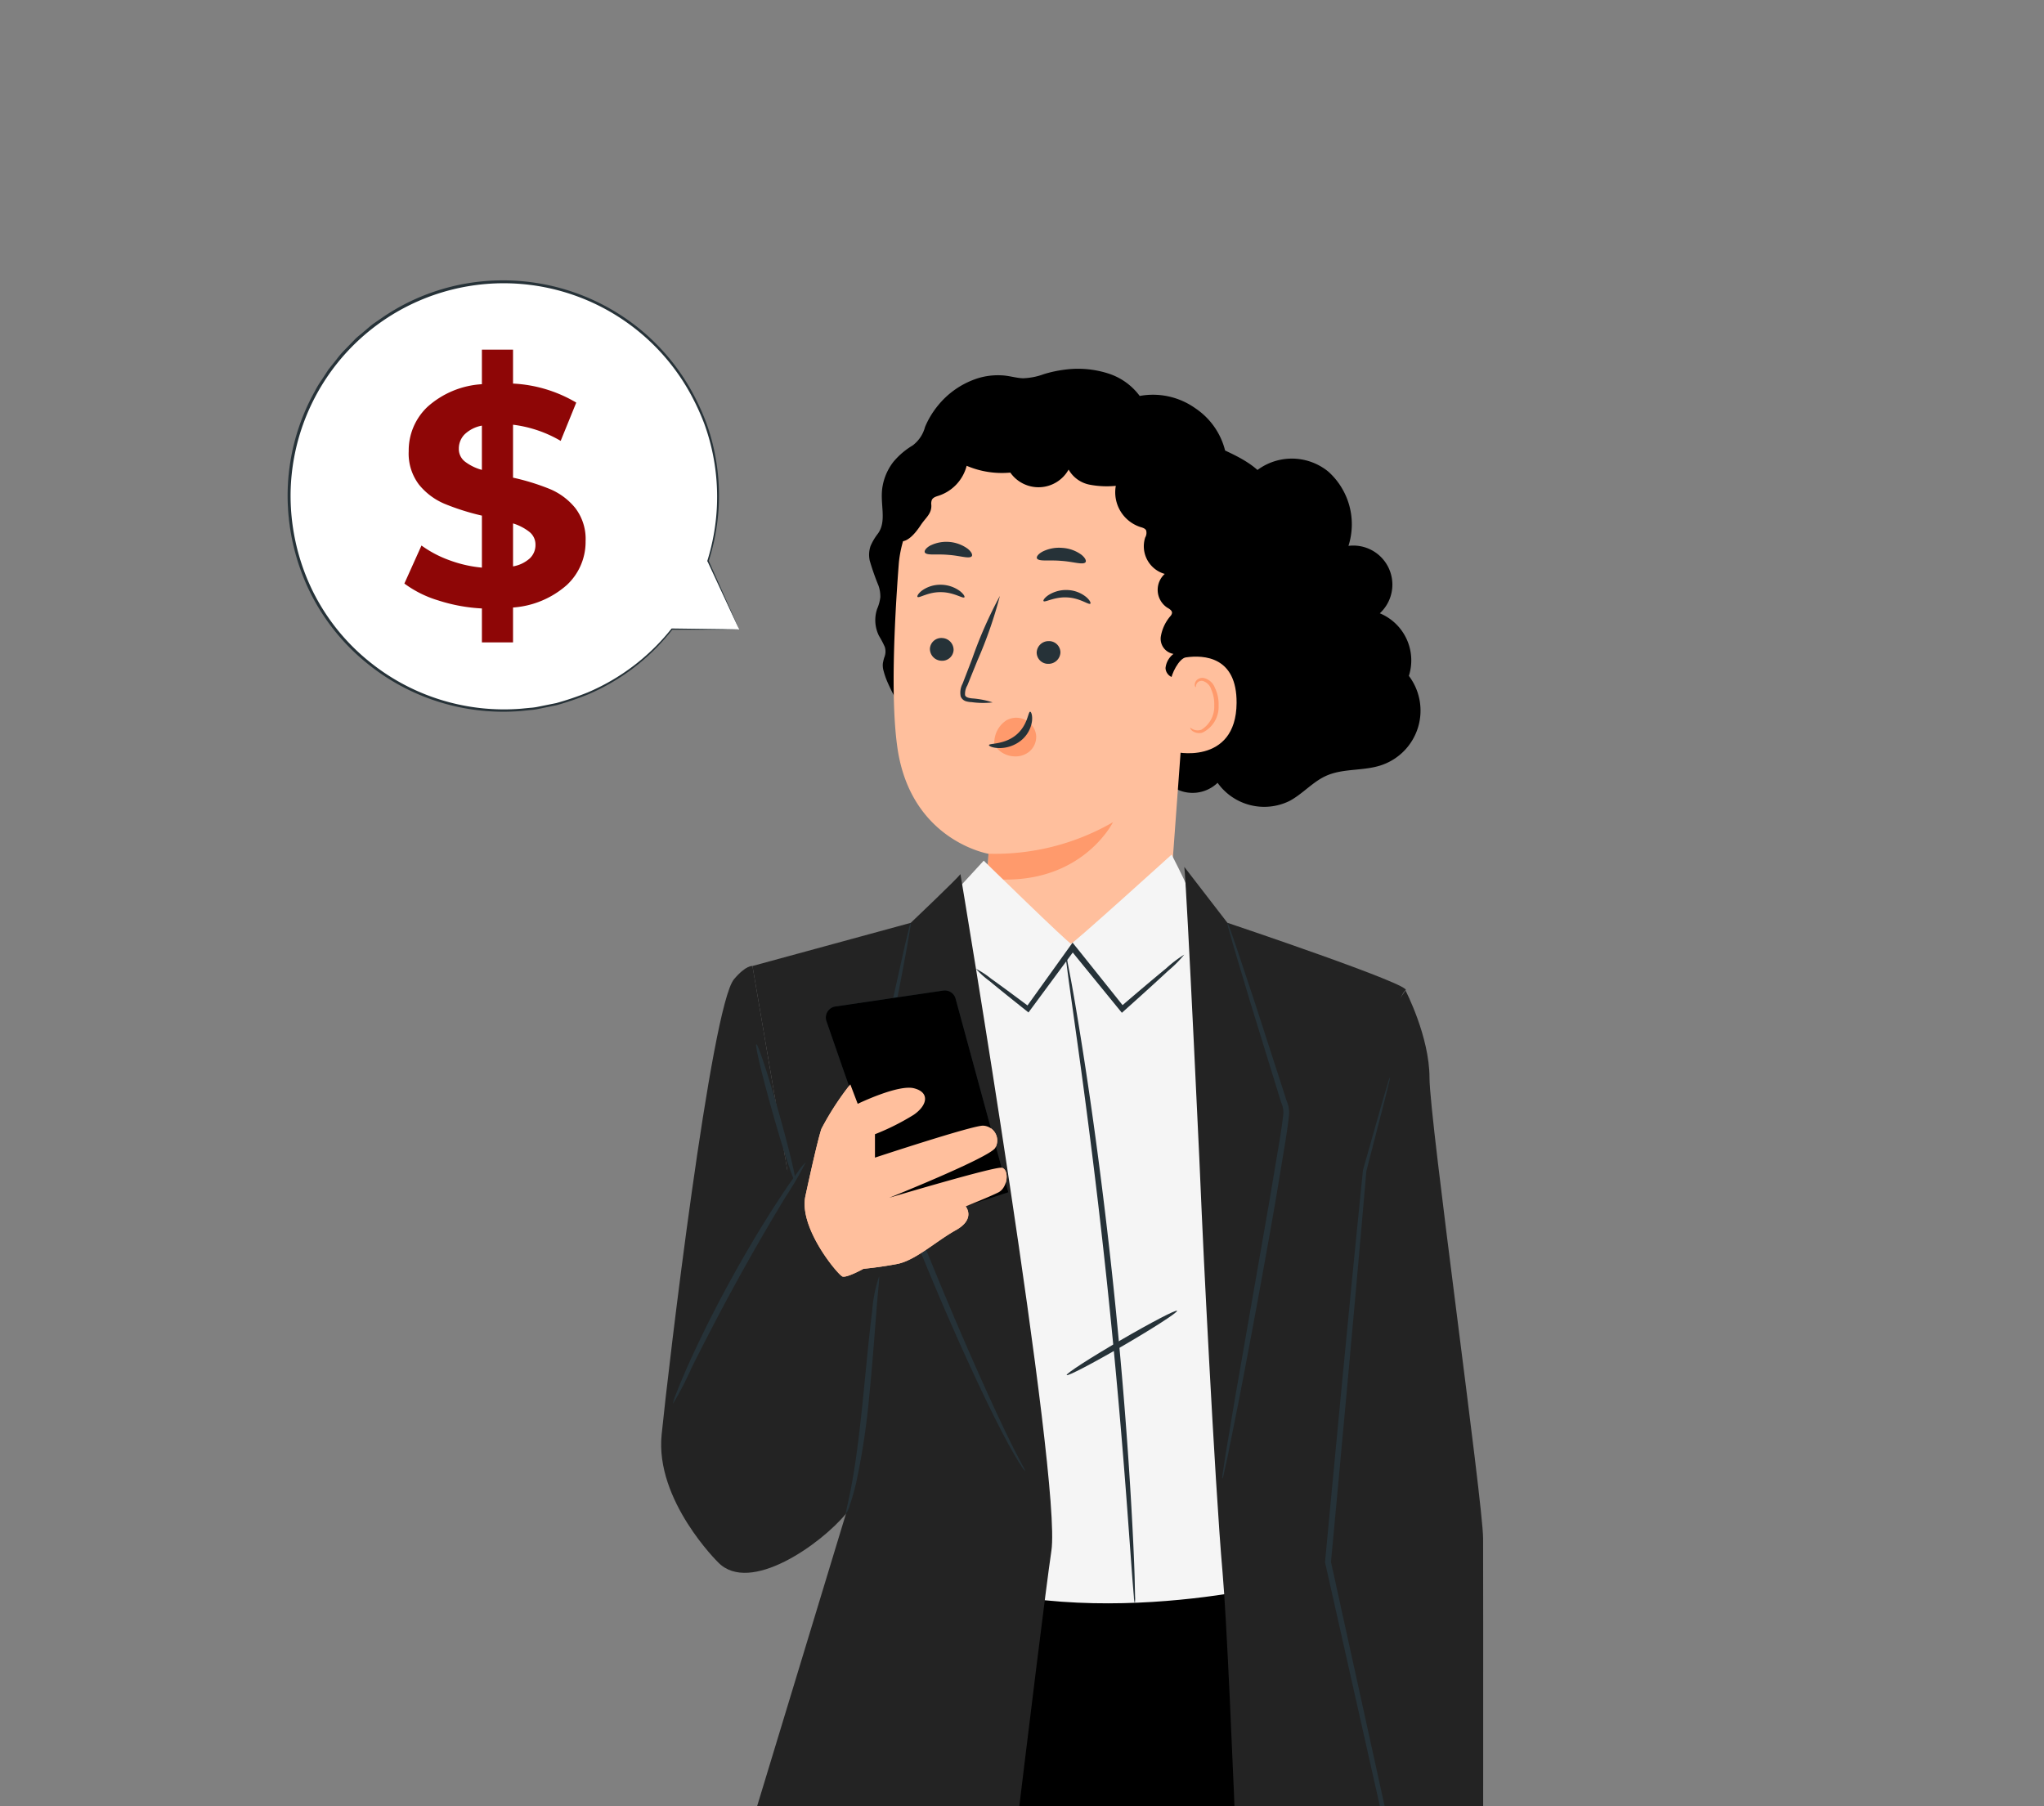 <?xml version="1.0" encoding="UTF-8"?> <svg xmlns="http://www.w3.org/2000/svg" xmlns:xlink="http://www.w3.org/1999/xlink" width="215" height="190" viewBox="0 0 215 190"><rect x="0" y="0" width="215" height="190" fill="#808080" stroke="none"/><defs><clipPath id="clip-path"><rect id="Rectangle_28466" data-name="Rectangle 28466" width="215" height="190" transform="translate(1377 126)" fill="#e8cd77"></rect></clipPath><clipPath id="clip-path-2"><rect id="Rectangle_28250" data-name="Rectangle 28250" width="209" height="188" transform="translate(1062 11424)" fill="#fff"></rect></clipPath></defs><g id="faq-photo-4" transform="translate(-1377 -126)" clip-path="url(#clip-path)"><g id="Mask_Group_182" data-name="Mask Group 182" transform="translate(318 -11296)" clip-path="url(#clip-path-2)"><g id="Group_82350" data-name="Group 82350" transform="translate(882.468 11240.164)"><g id="Group_82323" data-name="Group 82323" transform="translate(246.074 220.64)"><g id="Group_82231" data-name="Group 82231" transform="translate(21.869)"><g id="Group_82142" data-name="Group 82142" transform="translate(29.039 9.414)"><path id="Path_232366" data-name="Path 232366" d="M308.969,249.656a5.361,5.361,0,0,0-3.056-6.579,4.107,4.107,0,0,0-3.3-7.092,7.443,7.443,0,0,0-2.061-7.76l-.064-.057a6.06,6.06,0,0,0-9.388,2.284l-9.818,21.9a18.478,18.478,0,0,0,.23,5,6.235,6.235,0,0,0,2.72,4.057,3.805,3.805,0,0,0,4.616-.5,6.026,6.026,0,0,0,7.58,1.9c1.373-.734,2.421-2,3.841-2.637,1.785-.8,3.883-.492,5.745-1.1a6.057,6.057,0,0,0,2.95-9.418Z" transform="translate(-281.225 -226.782)"></path></g><g id="Group_82230" data-name="Group 82230"><g id="Group_82229" data-name="Group 82229"><g id="Group_82155" data-name="Group 82155"><g id="Group_82154" data-name="Group 82154"><g id="Group_82153" data-name="Group 82153"><g id="Group_82152" data-name="Group 82152"><g id="Group_82151" data-name="Group 82151"><g id="Group_82150" data-name="Group 82150"><g id="Group_82149" data-name="Group 82149"><g id="Group_82148" data-name="Group 82148"><g id="Group_82147" data-name="Group 82147"><g id="Group_82146" data-name="Group 82146"><g id="Group_82143" data-name="Group 82143" transform="translate(0.313 0.275)"><path id="Path_232367" data-name="Path 232367" d="M299.49,242.338a5.687,5.687,0,0,0-.494-7.276,3.809,3.809,0,0,0-.383-4.614,11.133,11.133,0,0,0-4.137-2.741,7.657,7.657,0,0,0-8.915-5.6c-1.976-2.914-6.194-3.378-9.577-2.4a9.01,9.01,0,0,1-2.511.545,14.7,14.7,0,0,1-1.873-.263c-3.438-.468-6.856,1.948-8.2,5.147a6.366,6.366,0,0,1-.733,1.488,8.646,8.646,0,0,1-1.7,1.356,5.5,5.5,0,0,0-2.111,4.058c-.057,1.335.366,2.753-.2,3.966a19.763,19.763,0,0,0-1.013,1.73c-.64,1.833,1.392,3.713,1.012,5.616-.078.389-.253.751-.361,1.132a3.394,3.394,0,0,0,.2,2.37,4.851,4.851,0,0,1,.744,1.7,5.531,5.531,0,0,1-.28,1.39c-.234,1.137,2.212,5.525,3.194,6.146l29.365.307a5.486,5.486,0,0,0,4.253-4.718,2.012,2.012,0,0,1,.275-1.08,2.38,2.38,0,0,1,.8-.52c1.891-1.012,2.124-3.607,1.928-5.745a2.588,2.588,0,0,1,.018-.9A3.277,3.277,0,0,1,299.49,242.338Z" transform="translate(-257.517 -219.24)"></path></g><g id="Group_82145" data-name="Group 82145"><g id="Group_82144" data-name="Group 82144"><path id="Path_232368" data-name="Path 232368" d="M299.545,242.386a8.612,8.612,0,0,0-.6,1.009,3.816,3.816,0,0,0,.012,1.419,10.763,10.763,0,0,1-.024,2.011,5.375,5.375,0,0,1-.82,2.409,3.216,3.216,0,0,1-1.1,1.008c-.474.241-.905.422-.955.945a5.9,5.9,0,0,1-1.13,3.3,5.624,5.624,0,0,1-3.308,2.165l-.019,0h-.024l-29.365-.218h-.1l-.057-.046a7.668,7.668,0,0,1-1.626-2.053,19.656,19.656,0,0,1-1.195-2.295,7.965,7.965,0,0,1-.446-1.266,2.092,2.092,0,0,1-.078-.754,4.075,4.075,0,0,1,.162-.679,1.617,1.617,0,0,0,.038-1.1,10.612,10.612,0,0,0-.6-1.137,3.7,3.7,0,0,1-.2-2.843,4.424,4.424,0,0,0,.336-1.224,3.427,3.427,0,0,0-.193-1.226,25.922,25.922,0,0,1-.921-2.627,2.88,2.88,0,0,1,.084-1.535,5.972,5.972,0,0,1,.743-1.264c1.049-1.374.178-3.23.533-5.081a5.832,5.832,0,0,1,1.123-2.506,7.861,7.861,0,0,1,2.027-1.729,3.563,3.563,0,0,0,1.307-1.947,9.078,9.078,0,0,1,1.342-2.233,8.867,8.867,0,0,1,4.146-2.869,7.159,7.159,0,0,1,2.478-.333c.847.024,1.62.293,2.34.311a6.871,6.871,0,0,0,2.175-.427,12.833,12.833,0,0,1,2.271-.485,10.455,10.455,0,0,1,4.471.394A6.617,6.617,0,0,1,285.831,222l-.276-.107a7.694,7.694,0,0,1,6.028,1.264,7.557,7.557,0,0,1,3.155,4.549l-.118-.148c1.778.82,3.511,1.73,4.471,3.215a3.842,3.842,0,0,1,.073,4.424l-.011-.2a5.6,5.6,0,0,1,1.511,3.091,6,6,0,0,1-.16,2.5,4.07,4.07,0,0,1-.96,1.791,6.869,6.869,0,0,0,.813-1.831,5.978,5.978,0,0,0,.085-2.423,5.384,5.384,0,0,0-1.494-2.919l-.094-.092.084-.1a3.539,3.539,0,0,0-.149-4.046,9.843,9.843,0,0,0-4.347-3.026l-.095-.042-.024-.105a7.133,7.133,0,0,0-3.007-4.246,7.215,7.215,0,0,0-5.639-1.151l-.176.042-.1-.149c-1.489-2.21-4.572-3.016-7.44-2.643a12.32,12.32,0,0,0-2.171.475,7.411,7.411,0,0,1-2.36.46c-.848-.029-1.6-.293-2.349-.3a6.583,6.583,0,0,0-2.269.313,8.287,8.287,0,0,0-3.851,2.684,8.513,8.513,0,0,0-1.247,2.082,8.813,8.813,0,0,1-.545,1.2,3.434,3.434,0,0,1-.965,1.011,7.273,7.273,0,0,0-1.9,1.609,5.193,5.193,0,0,0-1,2.237,10.427,10.427,0,0,0,.006,2.57,4.113,4.113,0,0,1-.632,2.746,5.607,5.607,0,0,0-.675,1.128,2.248,2.248,0,0,0-.058,1.2,27.059,27.059,0,0,0,.9,2.558,4.035,4.035,0,0,1,.219,1.453,4.9,4.9,0,0,1-.367,1.383,3.075,3.075,0,0,0,.166,2.365,10.266,10.266,0,0,1,.626,1.212,2.239,2.239,0,0,1-.028,1.476,3.668,3.668,0,0,0-.145.589,1.577,1.577,0,0,0,.065.531,7.408,7.408,0,0,0,.41,1.168,19.244,19.244,0,0,0,1.15,2.222,7.7,7.7,0,0,0,1.427,1.86l-.156-.046,29.364.4-.044,0a5.239,5.239,0,0,0,3.089-1.98,5.6,5.6,0,0,0,1.107-3.132,1.206,1.206,0,0,1,.443-.769,5.12,5.12,0,0,1,.689-.383,2.934,2.934,0,0,0,1.017-.9,5.155,5.155,0,0,0,.823-2.276,11.062,11.062,0,0,0,.078-1.971,3.759,3.759,0,0,1,.051-1.47,2.623,2.623,0,0,1,.5-.751A1.262,1.262,0,0,1,299.545,242.386Z" transform="translate(-257.259 -219.013)"></path></g></g></g></g></g></g></g></g></g></g></g></g><g id="Group_82210" data-name="Group 82210" transform="translate(2.588 7.431)"><g id="Group_82157" data-name="Group 82157"><g id="Group_82156" data-name="Group 82156"><path id="Path_232369" data-name="Path 232369" d="M288.293,230.861l-11.949-5.715-3.233.155c-7.22-.464-12.74,7.159-13.183,13-.493,6.492-.84,14.437-.133,19.295,1.423,9.767,9.584,11.127,9.584,11.127l-.578,9.406c1.513,5.179,14.263,7.173,19.181,1.711l3.333-45.463A3.427,3.427,0,0,0,288.293,230.861Z" transform="translate(-259.395 -225.146)" fill="#ffbf9d"></path></g></g><g id="Group_82159" data-name="Group 82159" transform="translate(10.588 29.262)"><g id="Group_82158" data-name="Group 82158"><path id="Path_232370" data-name="Path 232370" d="M272.539,251.213a2.057,2.057,0,0,0-.623-1.312,2.1,2.1,0,0,0-2.531-.317,2.814,2.814,0,0,0-1.244,2.561h0a2.56,2.56,0,0,0,1.753,1.183,3.269,3.269,0,0,0,.342.034,2.294,2.294,0,0,0,1.585-.507A2.045,2.045,0,0,0,272.539,251.213Z" transform="translate(-268.133 -249.296)" fill="#ff9a6c"></path></g></g><g id="Group_82164" data-name="Group 82164" transform="translate(3.814 20.877)"><g id="Group_82163" data-name="Group 82163"><g id="Group_82162" data-name="Group 82162"><g id="Group_82161" data-name="Group 82161"><g id="Group_82160" data-name="Group 82160"><path id="Path_232371" data-name="Path 232371" d="M262.543,243.49a1.25,1.25,0,0,0,1.19,1.277,1.2,1.2,0,0,0,1.3-1.111,1.25,1.25,0,0,0-1.187-1.277A1.2,1.2,0,0,0,262.543,243.49Z" transform="translate(-262.542 -242.376)" fill="#263238"></path></g></g></g></g></g><g id="Group_82170" data-name="Group 82170" transform="translate(2.494 15.271)"><g id="Group_82169" data-name="Group 82169"><g id="Group_82168" data-name="Group 82168"><g id="Group_82167" data-name="Group 82167"><g id="Group_82166" data-name="Group 82166"><g id="Group_82165" data-name="Group 82165"><path id="Path_232372" data-name="Path 232372" d="M261.472,239.032c.153.165,1.109-.523,2.454-.5,1.345,0,2.323.706,2.471.544.073-.071-.081-.368-.507-.687a3.439,3.439,0,0,0-1.975-.637,3.308,3.308,0,0,0-1.957.6C261.541,238.665,261.4,238.958,261.472,239.032Z" transform="translate(-261.453 -237.749)" fill="#263238"></path></g></g></g></g></g></g><g id="Group_82175" data-name="Group 82175" transform="translate(6.998 16.449)"><g id="Group_82174" data-name="Group 82174"><g id="Group_82173" data-name="Group 82173"><g id="Group_82172" data-name="Group 82172"><g id="Group_82171" data-name="Group 82171"><path id="Path_232373" data-name="Path 232373" d="M268.585,249.923a8.923,8.923,0,0,0-2.18-.423c-.343-.04-.666-.113-.722-.348a1.756,1.756,0,0,1,.242-1.015q.5-1.24,1.051-2.6a45.213,45.213,0,0,0,2.37-6.812,45,45,0,0,0-2.913,6.606q-.527,1.37-1.007,2.618a1.987,1.987,0,0,0-.2,1.346.862.862,0,0,0,.559.509,2.365,2.365,0,0,0,.583.09A8.752,8.752,0,0,0,268.585,249.923Z" transform="translate(-265.17 -238.721)" fill="#263238"></path></g></g></g></g></g><g id="Group_82179" data-name="Group 82179" transform="translate(9.883 40.253)"><g id="Group_82178" data-name="Group 82178"><g id="Group_82177" data-name="Group 82177"><g id="Group_82176" data-name="Group 82176"><path id="Path_232374" data-name="Path 232374" d="M267.637,261.681a24.8,24.8,0,0,0,13.1-3.314s-3.441,6.968-13.185,5.93Z" transform="translate(-267.551 -258.367)" fill="#ff9a6c"></path></g></g></g></g><g id="Group_82184" data-name="Group 82184" transform="translate(10.026 28.632)"><g id="Group_82183" data-name="Group 82183"><g id="Group_82182" data-name="Group 82182"><g id="Group_82181" data-name="Group 82181"><g id="Group_82180" data-name="Group 82180"><path id="Path_232375" data-name="Path 232375" d="M272,248.776c-.219-.016-.241,1.444-1.5,2.465s-2.816.84-2.829,1.043c-.022.092.343.288,1,.315a3.638,3.638,0,0,0,2.36-.789,3.163,3.163,0,0,0,1.167-2.068C272.261,249.132,272.1,248.769,272,248.776Z" transform="translate(-267.669 -248.776)" fill="#263238"></path></g></g></g></g></g><g id="Group_82191" data-name="Group 82191" transform="translate(3.262 10.757)"><g id="Group_82190" data-name="Group 82190"><g id="Group_82189" data-name="Group 82189"><g id="Group_82188" data-name="Group 82188"><g id="Group_82187" data-name="Group 82187"><g id="Group_82186" data-name="Group 82186"><g id="Group_82185" data-name="Group 82185"><path id="Path_232376" data-name="Path 232376" d="M262.112,235.158c.223.332,1.255.125,2.457.241,1.206.076,2.2.445,2.465.153.119-.143-.009-.465-.422-.8a3.825,3.825,0,0,0-3.965-.317C262.19,234.7,262.017,235,262.112,235.158Z" transform="translate(-262.087 -234.024)" fill="#263238"></path></g></g></g></g></g></g></g><g id="Group_82196" data-name="Group 82196" transform="translate(15.045 21.203)"><g id="Group_82195" data-name="Group 82195"><g id="Group_82194" data-name="Group 82194"><g id="Group_82193" data-name="Group 82193"><g id="Group_82192" data-name="Group 82192"><path id="Path_232377" data-name="Path 232377" d="M274.309,243.836a1.25,1.25,0,0,1-1.267,1.2,1.2,1.2,0,0,1-1.231-1.19,1.249,1.249,0,0,1,1.266-1.2A1.2,1.2,0,0,1,274.309,243.836Z" transform="translate(-271.811 -242.645)" fill="#263238"></path></g></g></g></g></g><g id="Group_82202" data-name="Group 82202" transform="translate(15.755 15.827)"><g id="Group_82201" data-name="Group 82201"><g id="Group_82200" data-name="Group 82200"><g id="Group_82199" data-name="Group 82199"><g id="Group_82198" data-name="Group 82198"><g id="Group_82197" data-name="Group 82197"><path id="Path_232378" data-name="Path 232378" d="M277.328,239.647c-.162.155-1.074-.593-2.417-.657-1.341-.084-2.363.559-2.5.387-.068-.076.1-.362.549-.654a3.442,3.442,0,0,1,2.011-.51,3.3,3.3,0,0,1,1.914.726C277.284,239.277,277.408,239.578,277.328,239.647Z" transform="translate(-272.397 -238.208)" fill="#263238"></path></g></g></g></g></g></g><g id="Group_82209" data-name="Group 82209" transform="translate(15.06 11.389)"><g id="Group_82208" data-name="Group 82208"><g id="Group_82207" data-name="Group 82207"><g id="Group_82206" data-name="Group 82206"><g id="Group_82205" data-name="Group 82205"><g id="Group_82204" data-name="Group 82204"><g id="Group_82203" data-name="Group 82203"><path id="Path_232379" data-name="Path 232379" d="M276.936,236.074c-.28.292-1.3-.078-2.547-.155-1.243-.116-2.313.09-2.54-.242-.1-.16.084-.458.559-.723a3.859,3.859,0,0,1,2.1-.4,3.791,3.791,0,0,1,2,.715C276.931,235.609,277.06,235.931,276.936,236.074Z" transform="translate(-271.824 -234.545)" fill="#263238"></path></g></g></g></g></g></g></g></g><g id="Group_82220" data-name="Group 82220" transform="translate(1.03 5.182)"><g id="Group_82219" data-name="Group 82219"><g id="Group_82218" data-name="Group 82218"><g id="Group_82217" data-name="Group 82217"><g id="Group_82216" data-name="Group 82216"><g id="Group_82215" data-name="Group 82215"><g id="Group_82214" data-name="Group 82214"><g id="Group_82213" data-name="Group 82213"><g id="Group_82212" data-name="Group 82212"><g id="Group_82211" data-name="Group 82211"><path id="Path_232380" data-name="Path 232380" d="M258.109,239.82a3.89,3.89,0,0,0,2.1-3.606c.9.259,1.8-.9,2.316-1.684s1.155-1.177,1.106-2.111a1.055,1.055,0,0,1,.062-.544c.133-.258.452-.344.728-.434a4.485,4.485,0,0,0,2.926-3.141,9.466,9.466,0,0,0,4.592.717,3.625,3.625,0,0,0,6.132-.319,3.249,3.249,0,0,0,2.189,1.585,9.632,9.632,0,0,0,2.776.127,3.839,3.839,0,0,0,2.564,4.326c.239.071.515.142.626.363a.968.968,0,0,1-.1.746,3.022,3.022,0,0,0,2.056,3.83,2.253,2.253,0,0,0,.234,3.528c.244.144.563.319.528.6a.629.629,0,0,1-.144.286,4.383,4.383,0,0,0-1.037,2.221,1.617,1.617,0,0,0,1.341,1.779,2.148,2.148,0,0,0-.838,1.473c0,.582.589,1.169,1.13.955.229-.091,3.556-.774,3.7-.974,1.872-2.587-.534-5.408-.749-8.593s.852-6.84-.765-9.594c-.679-1.155-3.652-1.692-4.609-2.628a20.214,20.214,0,0,0-3.7-2.678,18.439,18.439,0,0,0-5.391-2.514c-3.619-.822-7.361.522-10.716,2.107a15.777,15.777,0,0,0-3.618,2.175,14.278,14.278,0,0,0-3.029,4.026,17.74,17.74,0,0,0-2.364,6.871" transform="translate(-258.109 -223.29)"></path></g></g></g></g></g></g></g></g></g></g><g id="Group_82228" data-name="Group 82228" transform="translate(31.73 30.264)"><g id="Group_82223" data-name="Group 82223"><g id="Group_82222" data-name="Group 82222"><g id="Group_82221" data-name="Group 82221"><path id="Path_232381" data-name="Path 232381" d="M283.45,246.6c.011-.726.871-2.426,1.59-2.529,1.919-.274,5.368-.075,5.336,4.786-.042,6.647-6.707,5.234-6.716,5.043C283.651,253.748,283.411,249.1,283.45,246.6Z" transform="translate(-283.445 -243.989)" fill="#ffbf9d"></path></g></g></g><g id="Group_82227" data-name="Group 82227" transform="translate(2.057 2.241)"><g id="Group_82226" data-name="Group 82226"><g id="Group_82225" data-name="Group 82225"><g id="Group_82224" data-name="Group 82224"><path id="Path_232382" data-name="Path 232382" d="M285.149,251.089c.029-.022.115.081.31.172a1.159,1.159,0,0,0,.865.024,2.866,2.866,0,0,0,1.342-2.563,3.835,3.835,0,0,0-.314-1.66,1.34,1.34,0,0,0-.865-.894.591.591,0,0,0-.686.313c-.091.185-.048.319-.084.33-.019.017-.143-.111-.087-.385a.736.736,0,0,1,.264-.416.875.875,0,0,1,.641-.165,1.626,1.626,0,0,1,1.2,1.038,3.931,3.931,0,0,1,.39,1.855,3.008,3.008,0,0,1-1.707,2.86,1.238,1.238,0,0,1-1.058-.183C285.16,251.25,285.126,251.1,285.149,251.089Z" transform="translate(-285.143 -245.839)" fill="#ff9a6c"></path></g></g></g></g></g></g></g></g><g id="Group_82285" data-name="Group 82285" transform="translate(12.612 127.701)"><g id="Group_82270" data-name="Group 82270" transform="translate(32.083 169.869)"><g id="Group_82238" data-name="Group 82238" transform="translate(0.007)"><g id="Group_82237" data-name="Group 82237"><g id="Group_82236" data-name="Group 82236"><g id="Group_82235" data-name="Group 82235"><g id="Group_82234" data-name="Group 82234"><g id="Group_82233" data-name="Group 82233"><g id="Group_82232" data-name="Group 82232"><path id="Path_232383" data-name="Path 232383" d="M292.829,465.085l-.006.972s16.986,6.782,17.137,9.911l-33.857-.481.626-10.888C282.17,465.138,287.539,465.049,292.829,465.085Z" transform="translate(-276.103 -464.599)" fill="#263238"></path></g></g></g></g></g></g></g><g id="Group_82245" data-name="Group 82245" transform="translate(0 8.27)"><g id="Group_82244" data-name="Group 82244"><g id="Group_82243" data-name="Group 82243"><g id="Group_82242" data-name="Group 82242"><g id="Group_82241" data-name="Group 82241"><g id="Group_82240" data-name="Group 82240"><g id="Group_82239" data-name="Group 82239"><path id="Path_232384" data-name="Path 232384" d="M276.1,474.042l.15-2.618,32.394,1.42s1.5.655,1.311,1.679Z" transform="translate(-276.097 -471.424)" fill="#455a64"></path></g></g></g></g></g></g></g><g id="Group_82253" data-name="Group 82253" transform="translate(13.723 1.396)"><g id="Group_82252" data-name="Group 82252"><g id="Group_82251" data-name="Group 82251"><g id="Group_82250" data-name="Group 82250"><g id="Group_82249" data-name="Group 82249"><g id="Group_82248" data-name="Group 82248"><g id="Group_82247" data-name="Group 82247"><g id="Group_82246" data-name="Group 82246"><path id="Path_232385" data-name="Path 232385" d="M290.536,465.907c-.007.16-.835.221-1.656.723-.835.481-1.265,1.167-1.416,1.1-.151-.033.109-.985,1.115-1.576S290.575,465.761,290.536,465.907Z" transform="translate(-287.423 -465.751)" fill="#fff"></path></g></g></g></g></g></g></g></g><g id="Group_82261" data-name="Group 82261" transform="translate(18.089 2.955)"><g id="Group_82260" data-name="Group 82260"><g id="Group_82259" data-name="Group 82259"><g id="Group_82258" data-name="Group 82258"><g id="Group_82257" data-name="Group 82257"><g id="Group_82256" data-name="Group 82256"><g id="Group_82255" data-name="Group 82255"><g id="Group_82254" data-name="Group 82254"><path id="Path_232386" data-name="Path 232386" d="M293.3,467.1c.035.156-.685.418-1.257,1.086-.591.652-.745,1.381-.909,1.373-.156.022-.257-.916.471-1.734S293.3,466.953,293.3,467.1Z" transform="translate(-291.026 -467.038)" fill="#fff"></path></g></g></g></g></g></g></g></g><g id="Group_82269" data-name="Group 82269" transform="translate(22.131 4.421)"><g id="Group_82268" data-name="Group 82268"><g id="Group_82267" data-name="Group 82267"><g id="Group_82266" data-name="Group 82266"><g id="Group_82265" data-name="Group 82265"><g id="Group_82264" data-name="Group 82264"><g id="Group_82263" data-name="Group 82263"><g id="Group_82262" data-name="Group 82262"><path id="Path_232387" data-name="Path 232387" d="M294.551,470.988c-.15.033-.368-.769.069-1.639s1.216-1.207,1.284-1.072c.091.132-.418.595-.766,1.313C294.773,470.3,294.716,470.974,294.551,470.988Z" transform="translate(-294.362 -468.247)" fill="#fff"></path></g></g></g></g></g></g></g></g></g><g id="Group_82280" data-name="Group 82280" transform="translate(10.863 159.177)"><g id="Group_82271" data-name="Group 82271"><path id="Path_232388" data-name="Path 232388" d="M279.808,470.705a31.635,31.635,0,0,0-.452-3.213l-.111-.509-.015.01.421-11.218-13.78.4.034,12.474-7.189,18.9a2.263,2.263,0,0,0,1.191,2.823,2.44,2.44,0,0,0,2.5-.277c3.692-2.9,17.218-13.624,17.191-15.207Z" transform="translate(-258.584 -455.775)" fill="#263238"></path></g><g id="Group_82273" data-name="Group 82273" transform="translate(1.731 17.658)"><g id="Group_82272" data-name="Group 82272"><path id="Path_232389" data-name="Path 232389" d="M260.013,487.428l19.379-17.08-.061.911c.03.995-.452,1.355-.989,1.954-1.592,1.775-5.938,5.695-16.168,13.8a2.432,2.432,0,0,1-2.162.416Z" transform="translate(-260.013 -470.348)" fill="#455a64"></path></g></g><g id="Group_82275" data-name="Group 82275" transform="translate(3.674 22.492)"><g id="Group_82274" data-name="Group 82274"><path id="Path_232390" data-name="Path 232390" d="M265.76,476.849c-.124.046-.53-1.029-1.745-1.678a6.98,6.98,0,0,0-2.4-.613c-.015-.05.263-.185.76-.214a3.567,3.567,0,0,1,1.868.451,3.34,3.34,0,0,1,1.335,1.321C265.8,476.54,265.813,476.835,265.76,476.849Z" transform="translate(-261.617 -474.338)" fill="#fff"></path></g></g><g id="Group_82277" data-name="Group 82277" transform="translate(1.966 26.845)"><g id="Group_82276" data-name="Group 82276"><path id="Path_232391" data-name="Path 232391" d="M263.732,479.409a16.891,16.891,0,0,0-1.656-.9,17.387,17.387,0,0,0-1.867-.366,2.309,2.309,0,0,1,2.014-.008C263.337,478.526,263.835,479.368,263.732,479.409Z" transform="translate(-260.206 -477.93)" fill="#fff"></path></g></g><g id="Group_82279" data-name="Group 82279" transform="translate(5.04 18.544)"><g id="Group_82278" data-name="Group 82278"><path id="Path_232392" data-name="Path 232392" d="M267.989,473.3a19.768,19.768,0,0,0-2.438-1.4,21.7,21.7,0,0,0-2.807-.731,4.944,4.944,0,0,1,2.993.4A4.073,4.073,0,0,1,267.989,473.3Z" transform="translate(-262.744 -471.08)" fill="#fff"></path></g></g></g><g id="Group_82281" data-name="Group 82281" transform="translate(0 0.53)"><path id="Path_232393" data-name="Path 232393" d="M251.21,358.035c-2.1,2.1-2.571,16.127,1.4,28.751s11.219,39.969,11.219,39.969a209.7,209.7,0,0,0-2.12,31.61c.222,14.873,5.748,38.378,5.748,38.378l14.19-.343s7.194-58.659,6.024-71.749-3.91-53.373-3.91-53.373,2.274-45.734.871-45.5-22.924-.935-22.924-.935Z" transform="translate(-249.619 -324.843)"></path></g><g id="Group_82282" data-name="Group 82282" transform="translate(31.745)"><path id="Path_232394" data-name="Path 232394" d="M300.828,324.936c-.992-1.6-21.739.935-21.739.935l-3.272,170.966,17.065-1.105s3.738-45.041,5.14-54.391a93,93,0,0,0,.468-19.4s7.517-31.011,8.273-43.242C306.764,378.7,306.906,334.754,300.828,324.936Z" transform="translate(-275.818 -324.405)"></path></g><g id="Group_82284" data-name="Group 82284" transform="translate(31.736 39.826)"><g id="Group_82283" data-name="Group 82283"><path id="Path_232395" data-name="Path 232395" d="M275.82,489.879a1.382,1.382,0,0,1,0-.344c.013-.263.031-.595.053-1.007.064-.929.154-2.222.267-3.865.262-3.4.634-8.242,1.093-14.2.955-12.031,2.268-28.574,3.72-46.847q.115-1.712.229-3.4c.086-1.106-.007-2.24-.016-3.355q-.093-3.35-.183-6.6l-.388-12.472c-.282-7.936-.537-15.089-.751-21.113-.237-6.009-.46-10.869-.66-14.225a28.48,28.48,0,0,0-.5-5.174c.425-.09,1.03,7.375,1.61,19.379.3,6.009.6,13.165.887,21.113.135,3.975.276,8.147.424,12.472q.095,3.246.193,6.6c.009,1.12.1,2.238.018,3.4q-.114,1.7-.23,3.424c-1.4,18.3-2.856,34.855-3.905,46.838-.542,5.954-.981,10.789-1.292,14.186-.164,1.638-.292,2.927-.384,3.856l-.116,1A1.538,1.538,0,0,1,275.82,489.879Z" transform="translate(-275.81 -357.274)" fill="#455a64"></path></g></g></g><g id="Group_82322" data-name="Group 82322" transform="translate(0 51.089)"><g id="Group_82286" data-name="Group 82286" transform="translate(84.903 123.298)"><path id="Path_232396" data-name="Path 232396" d="M310.372,362.936s1.181.28,2.855,6.044a147.129,147.129,0,0,1,3.068,15.188h-4.741l-2.272-14.321Z" transform="translate(-309.281 -362.936)" fill="#263238"></path></g><g id="Group_82287" data-name="Group 82287" transform="translate(75.302 116.439)"><path id="Path_232397" data-name="Path 232397" d="M302.779,357.275c-.19.29-1.9,6.1-1.29,8.48s1.223,5.257,2.445,4.585a3.8,3.8,0,0,0,1.65-4.157c-.366-1.9-.739-3.016.091-3.851s1.711,4.585,1.879,4.768,0,6.045,0,6.045a4.644,4.644,0,0,0,3.715-3.11c1.162-2.935.728-12.072.55-12.129S302.779,357.275,302.779,357.275Z" transform="translate(-301.358 -357.275)" fill="#ffbf9d"></path></g><g id="Group_82288" data-name="Group 82288" transform="translate(75.73 124.167)"><path id="Path_232398" data-name="Path 232398" d="M301.711,384.3s1.776-17.978,4.287-20.3l1.047-.342.863,2.686L306.769,384.3Z" transform="translate(-301.711 -363.653)" fill="#263238"></path></g><g id="Group_82289" data-name="Group 82289" transform="translate(25.719)"><path id="Path_232399" data-name="Path 232399" d="M263.024,267.938l5.625-6.119s8.943,8.743,9.187,8.733,10.58-9.375,10.58-9.375,1.445,2.833,1.455,3-.01-.164-.01-.164l10.3,73.779s-23.493,6.057-39.729-2.173Z" transform="translate(-260.436 -261.177)" fill="#f5f5f5"></path></g><g id="Group_82290" data-name="Group 82290" transform="translate(3.236 2.056)"><path id="Path_232400" data-name="Path 232400" d="M270.129,262.874c-.416.554-5.227,5.125-5.227,5.125l-16.65,4.54,9.834,57.618-16.2,53.323,30.471,10.388s6.232-52.354,7.34-59.833S270.129,262.874,270.129,262.874Z" transform="translate(-241.881 -262.874)" fill="#232323"></path></g><g id="Group_82291" data-name="Group 82291" transform="translate(0 11.719)"><path id="Path_232401" data-name="Path 232401" d="M245.216,333.594s-6.648-6.509-5.955-13.435,5.214-45.08,7.618-47.922c1.277-1.511,1.939-1.386,1.939-1.386l3.681,21.57,1.443-1.487,9.973,11.912s-2.632,22.436-5.263,25.623S248.551,336.989,245.216,333.594Z" transform="translate(-239.21 -270.849)" fill="#232323"></path></g><g id="Group_82293" data-name="Group 82293" transform="translate(1.241 32.376)"><g id="Group_82292" data-name="Group 82292"><path id="Path_232402" data-name="Path 232402" d="M254.2,287.9a35.9,35.9,0,0,1-2.143,3.674c-1.359,2.243-3.2,5.364-5.122,8.869s-3.576,6.732-4.744,9.079a34.639,34.639,0,0,1-1.954,3.777,4.051,4.051,0,0,1,.348-1.093c.258-.689.67-1.671,1.2-2.874,1.069-2.4,2.657-5.677,4.595-9.193s3.839-6.616,5.3-8.8c.726-1.1,1.341-1.967,1.781-2.557A4.054,4.054,0,0,1,254.2,287.9Z" transform="translate(-240.234 -287.897)" fill="#263238"></path></g></g><g id="Group_82295" data-name="Group 82295" transform="translate(21.853 7.181)"><g id="Group_82294" data-name="Group 82294"><path id="Path_232403" data-name="Path 232403" d="M273.69,324.778a2.362,2.362,0,0,1-.384-.5c-.229-.342-.55-.857-.934-1.534-.776-1.353-1.807-3.358-3.012-5.867-2.4-5.021-5.518-12.051-8.582-19.974-.762-1.984-1.481-3.931-2.122-5.832-.325-.95-.616-1.894-.886-2.824a10.7,10.7,0,0,1-.523-2.879c1.1-3.586,1.724-6.777,2.36-9.5.59-2.643,1.074-4.816,1.433-6.426.167-.7.3-1.275.417-1.742a2.212,2.212,0,0,1,.193-.6,2.6,2.6,0,0,1-.068.623c-.081.475-.181,1.058-.3,1.765-.274,1.53-.687,3.743-1.236,6.47l-.938,4.454c-.345,1.569-.761,3.368-1.282,5.022a10.946,10.946,0,0,0,.525,2.646c.273.915.566,1.848.893,2.79.645,1.887,1.364,3.826,2.124,5.8,3.057,7.9,6.107,14.953,8.4,20.013,1.15,2.528,2.118,4.556,2.823,5.938l.828,1.584A2.382,2.382,0,0,1,273.69,324.778Z" transform="translate(-257.246 -267.104)" fill="#263238"></path></g></g><g id="Group_82297" data-name="Group 82297" transform="translate(55.027 1.301)"><g id="Group_82296" data-name="Group 82296"><path id="Path_232404" data-name="Path 232404" d="M300.212,336.5l1.435-43.062s1.232-4.175,2.617-8.528c1.467-4.613,3.105-9.426,3.627-9.674,1.013-.481-18.731-7.11-18.731-7.11l-4.535-5.88c.229,1.524,1.827,35.506,1.835,36.423,0,.506,1.351,28.351,2.194,37.83s2.531,58.36,2.531,58.36l19.913-8.437Z" transform="translate(-284.624 -262.251)" fill="#232323"></path></g></g><g id="Group_82298" data-name="Group 82298" transform="translate(64.993 14.292)"><path id="Path_232405" data-name="Path 232405" d="M306.15,272.972s2.528,4.836,2.528,9.205,5.62,44.6,5.637,48.427c.022,4.688,0,45.147,0,45.147l-10.85-.7-5.369-37.487-5.245-45.111Z" transform="translate(-292.849 -272.972)" fill="#232323"></path></g><g id="Group_82299" data-name="Group 82299" transform="translate(60.013 139.87)"><rect id="Rectangle_28246" data-name="Rectangle 28246" width="49.779" height="41.213" rx="3.01" fill="#455a64"></rect></g><g id="Group_82300" data-name="Group 82300" transform="translate(17.324 14.292)"><path id="Path_232406" data-name="Path 232406" d="M255.262,281.078l-1.689-4.871a1.174,1.174,0,0,1,.938-1.546l11.346-1.676a1.173,1.173,0,0,1,1.3.853l5.546,20.368s-11.843,3.855-11.633,3.859C261.249,298.069,255.262,281.078,255.262,281.078Z" transform="translate(-253.508 -272.972)" fill="#263238"></path></g><g id="Group_82301" data-name="Group 82301" transform="translate(15.092 24.169)"><path id="Path_232407" data-name="Path 232407" d="M251.755,292.851s1.23-5.741,1.682-7.053a29.872,29.872,0,0,1,3.034-4.673l.779,2.05s4.223-2.05,5.9-1.641,1.476,1.763,0,2.788a25.118,25.118,0,0,1-4.085,2.05v2.461s10.276-3.4,11.382-3.362a1.561,1.561,0,0,1,1.271,2.337c-.614,1.025-11.152,5.248-11.152,5.248s10.989-3.28,11.809-3.158.708,2.082-.343,2.6-3.429,1.461-3.429,1.461,1.106,1.312-1.025,2.5-4.258,3.2-6.209,3.567-3.51.5-3.51.5-1.763.977-2.214.813S251.006,296.223,251.755,292.851Z" transform="translate(-251.665 -281.124)" fill="#ffbf9d"></path></g><g id="Group_82302" data-name="Group 82302" transform="translate(17.324 14.292)"><path id="Path_232408" data-name="Path 232408" d="M255.262,281.078l-1.689-4.871a1.174,1.174,0,0,1,.938-1.546l11.346-1.676a1.173,1.173,0,0,1,1.3.853l5.546,20.368s-11.843,3.855-11.633,3.859C261.249,298.069,255.262,281.078,255.262,281.078Z" transform="translate(-253.508 -272.972)"></path></g><g id="Group_82303" data-name="Group 82303" transform="translate(15.092 24.169)"><path id="Path_232409" data-name="Path 232409" d="M251.755,292.851s1.23-5.741,1.682-7.053a29.872,29.872,0,0,1,3.034-4.673l.779,2.05s4.223-2.05,5.9-1.641,1.476,1.763,0,2.788a25.118,25.118,0,0,1-4.085,2.05v2.461s10.276-3.4,11.382-3.362a1.561,1.561,0,0,1,1.271,2.337c-.614,1.025-11.152,5.248-11.152,5.248s10.989-3.28,11.809-3.158.708,2.082-.343,2.6-3.429,1.461-3.429,1.461,1.106,1.312-1.025,2.5-4.258,3.2-6.209,3.567-3.51.5-3.51.5-1.763.977-2.214.813S251.006,296.223,251.755,292.851Z" transform="translate(-251.665 -281.124)" fill="#ffbf9d"></path></g><g id="Group_82305" data-name="Group 82305" transform="translate(19.427 44.401)"><g id="Group_82304" data-name="Group 82304"><path id="Path_232410" data-name="Path 232410" d="M258.733,297.822c.089.019-.109,1.409-.276,3.682-.185,2.271-.4,5.414-.751,8.883a75.669,75.669,0,0,1-1.318,8.84,22.527,22.527,0,0,1-.726,2.618,3.1,3.1,0,0,1-.4.915c-.1-.034.31-1.381.692-3.62.4-2.237.784-5.356,1.128-8.816s.635-6.6.934-8.867A14.57,14.57,0,0,1,258.733,297.822Z" transform="translate(-255.243 -297.822)" fill="#263238"></path></g></g><g id="Group_82307" data-name="Group 82307" transform="translate(9.988 19.946)"><g id="Group_82306" data-name="Group 82306"><path id="Path_232411" data-name="Path 232411" d="M251.563,292.058c-.168.047-1.219-3.142-2.347-7.123s-1.908-7.248-1.74-7.3,1.218,3.141,2.347,7.123S251.73,292.011,251.563,292.058Z" transform="translate(-247.453 -277.639)" fill="#263238"></path></g></g><g id="Group_82309" data-name="Group 82309" transform="translate(69.837 23.401)"><g id="Group_82308" data-name="Group 82308"><path id="Path_232412" data-name="Path 232412" d="M308.509,382.566a6.822,6.822,0,0,1-.291-1.017q-.264-1.089-.714-2.941c-.607-2.62-1.462-6.308-2.513-10.842l-8.056-35.822-.078-.349-.011-.048,0-.05c1.589-16.956,3.044-31.961,3.984-41.179l0-.018,0-.015c.869-3.062,1.561-5.5,2.053-7.237.236-.795.425-1.427.568-1.911a3.473,3.473,0,0,1,.229-.648,3.479,3.479,0,0,1-.13.675c-.12.49-.277,1.13-.475,1.937-.452,1.745-1.087,4.2-1.884,7.282l0-.032c-.786,9.233-2.141,24.248-3.728,41.2l-.006-.1.078.348,7.877,35.862c.968,4.552,1.757,8.256,2.317,10.886q.376,1.867.6,2.966A6.514,6.514,0,0,1,308.509,382.566Z" transform="translate(-296.847 -280.49)" fill="#263238"></path></g></g><g id="Group_82311" data-name="Group 82311" transform="translate(59.017 7.181)"><g id="Group_82310" data-name="Group 82310"><path id="Path_232413" data-name="Path 232413" d="M287.927,325.6a2.256,2.256,0,0,1,.048-.611c.07-.468.156-1.04.259-1.732.268-1.593.626-3.739,1.064-6.347.949-5.439,2.232-12.788,3.648-20.909.342-2.043.676-4.036,1-5.964.154-.955.3-1.93.4-2.811a2.568,2.568,0,0,0-.234-1.247l-.4-1.3-2.812-9.124-1.843-6.167c-.189-.674-.344-1.231-.471-1.687a2.248,2.248,0,0,1-.122-.6,2.218,2.218,0,0,1,.244.562c.159.446.35.99.584,1.65.51,1.532,1.2,3.6,2.033,6.1.846,2.611,1.839,5.682,2.938,9.075q.205.642.416,1.3a3.234,3.234,0,0,1,.275,1.458c-.1.987-.245,1.912-.395,2.887-.32,1.931-.651,3.928-.989,5.975-1.416,8.17-2.8,15.548-3.831,20.883-.517,2.593-.944,4.726-1.26,6.31-.151.683-.275,1.248-.377,1.71A2.243,2.243,0,0,1,287.927,325.6Z" transform="translate(-287.918 -267.104)" fill="#263238"></path></g></g><g id="Group_82313" data-name="Group 82313" transform="translate(33.116 9.267)"><g id="Group_82312" data-name="Group 82312"><path id="Path_232414" data-name="Path 232414" d="M288.452,270.08a12.645,12.645,0,0,1-1.7,1.707c-1.115,1.04-2.72,2.5-4.647,4.22l-.217.194-.187-.229-4.583-5.622-.651-.808.5-.012-4.741,6.419-.161.218L271.86,276c-1.638-1.3-2.984-2.383-3.913-3.154a8.879,8.879,0,0,1-1.406-1.272,8.9,8.9,0,0,1,1.587,1.036c.983.7,2.375,1.725,4.048,2.978l-.368.052,4.653-6.484.24-.334.259.322.652.807,4.528,5.666-.4-.034c1.96-1.683,3.619-3.082,4.8-4.049A12.754,12.754,0,0,1,288.452,270.08Z" transform="translate(-266.541 -268.825)" fill="#263238"></path></g></g><g id="Group_82315" data-name="Group 82315" transform="translate(42.654 47.981)"><g id="Group_82314" data-name="Group 82314"><path id="Path_232415" data-name="Path 232415" d="M286.027,300.787c.087.15-2.44,1.786-5.646,3.652s-5.878,3.259-5.965,3.108,2.44-1.785,5.648-3.653S285.94,300.636,286.027,300.787Z" transform="translate(-274.413 -300.776)" fill="#263238"></path></g></g><g id="Group_82317" data-name="Group 82317" transform="translate(42.56 10.612)"><g id="Group_82316" data-name="Group 82316"><path id="Path_232416" data-name="Path 232416" d="M281.6,338.081a2.943,2.943,0,0,1-.1-.693c-.044-.525-.1-1.184-.165-1.991-.133-1.818-.316-4.3-.538-7.327-.46-6.184-1.169-14.722-2.169-24.13s-2.108-17.907-2.96-24.05c-.42-3.006-.763-5.471-1.015-7.274-.105-.8-.19-1.46-.259-1.981a2.894,2.894,0,0,1-.047-.7,2.965,2.965,0,0,1,.173.679c.1.516.223,1.166.376,1.963.316,1.706.733,4.183,1.214,7.248.966,6.131,2.142,14.627,3.147,24.048s1.639,17.971,1.986,24.168c.175,3.1.288,5.608.339,7.343.018.811.034,1.471.046,2A3,3,0,0,1,281.6,338.081Z" transform="translate(-274.335 -269.935)" fill="#263238"></path></g></g><g id="Group_82319" data-name="Group 82319" transform="translate(66.352 142.519)"><g id="Group_82318" data-name="Group 82318"><path id="Path_232417" data-name="Path 232417" d="M294.286,415.813c-.174,0-.315-8.287-.315-18.506s.141-18.508.315-18.508.315,8.284.315,18.508S294.46,415.813,294.286,415.813Z" transform="translate(-293.971 -378.799)" fill="#263238"></path></g></g><g id="Group_82321" data-name="Group 82321" transform="translate(66.095 146.885)"><g id="Group_82320" data-name="Group 82320"><path id="Path_232418" data-name="Path 232418" d="M336.085,384.485a11.262,11.262,0,0,1-1.063,1.754,40.265,40.265,0,0,1-3.406,4.444,22.528,22.528,0,0,1-6.513,5.185,15.248,15.248,0,0,1-4.716,1.539,13.721,13.721,0,0,1-5.324-.3,32.255,32.255,0,0,1-9.193-4.4,62.677,62.677,0,0,1-6.67-4.946c-1.8-1.529-3.17-2.869-4.086-3.819-.458-.475-.8-.853-1.031-1.117s-.339-.408-.324-.423a15,15,0,0,1,1.526,1.366c.967.892,2.372,2.175,4.2,3.651a69.311,69.311,0,0,0,6.7,4.8,32.708,32.708,0,0,0,9.031,4.28,13.613,13.613,0,0,0,9.629-1.15,22.854,22.854,0,0,0,6.445-4.965,51.415,51.415,0,0,0,3.534-4.286A14.372,14.372,0,0,1,336.085,384.485Z" transform="translate(-293.759 -382.403)" fill="#263238"></path></g></g></g></g><g id="Group_82349" data-name="Group 82349" transform="translate(206.785 211.325)"><g id="Group_82344" data-name="Group 82344"><g id="Group_82343" data-name="Group 82343"><g id="Group_82342" data-name="Group 82342"><g id="Group_82341" data-name="Group 82341"><g id="Group_82340" data-name="Group 82340"><g id="Group_82339" data-name="Group 82339"><g id="Group_82330" data-name="Group 82330" transform="translate(0.134 0.128)"><g id="Group_82329" data-name="Group 82329"><g id="Group_82328" data-name="Group 82328"><g id="Group_82327" data-name="Group 82327"><g id="Group_82326" data-name="Group 82326"><g id="Group_82325" data-name="Group 82325"><g id="Group_82324" data-name="Group 82324"><path id="Path_232419" data-name="Path 232419" d="M254.268,248.027l-7.08-.04a22.607,22.607,0,1,1,3.791-7.159l.006-.01Z" transform="translate(-206.895 -211.43)" fill="#fff"></path></g></g></g></g></g></g></g><g id="Group_82338" data-name="Group 82338"><g id="Group_82337" data-name="Group 82337"><g id="Group_82336" data-name="Group 82336"><g id="Group_82335" data-name="Group 82335"><g id="Group_82334" data-name="Group 82334"><g id="Group_82333" data-name="Group 82333"><g id="Group_82332" data-name="Group 82332"><g id="Group_82331" data-name="Group 82331"><path id="Path_232420" data-name="Path 232420" d="M254.291,248.05s-.082-.164-.229-.475l-.645-1.38c-.565-1.215-1.393-3-2.473-5.324l.124.008-.006.01a.07.07,0,0,1-.1.023.073.073,0,0,1-.03-.081,22.571,22.571,0,0,0,.606-11.1,22.111,22.111,0,0,0-.937-3.353,25.333,25.333,0,0,0-1.581-3.368,22.415,22.415,0,0,0-41.92,10.578,22.838,22.838,0,0,0,2.164,10.086,22.076,22.076,0,0,0,5.986,7.653,22.487,22.487,0,0,0,16.083,5.059l.958-.093a6.015,6.015,0,0,0,.937-.134l1.813-.365a31.1,31.1,0,0,0,3.316-1.123,22.5,22.5,0,0,0,8.8-6.7.068.068,0,0,1,.053-.025l5.243.07,1.363.023c.308,0,.473.013.473.013s-.144,0-.445.007l-1.344.007-5.291.012.053-.025a22.491,22.491,0,0,1-8.823,6.807,31.137,31.137,0,0,1-3.343,1.15l-1.83.376a6.125,6.125,0,0,1-.945.139l-.968.1a22.717,22.717,0,0,1-16.286-5.076,22.341,22.341,0,0,1-6.078-7.745,23.106,23.106,0,0,1-2.2-10.223,22.567,22.567,0,0,1,2.85-10.572,9.985,9.985,0,0,1,.708-1.179l.75-1.146.851-1.066a9.676,9.676,0,0,1,.887-1.025l.941-.968c.3-.332.674-.591,1.007-.889.345-.282.671-.589,1.031-.851l1.094-.754a22.4,22.4,0,0,1,9.593-3.613,22.786,22.786,0,0,1,17.522,5.089,22.555,22.555,0,0,1,5.213,6.284,25.423,25.423,0,0,1,1.584,3.41,22.106,22.106,0,0,1,.931,3.389,22.565,22.565,0,0,1-.68,11.186l-.126-.059.006-.011a.071.071,0,0,1,.124.008l2.414,5.408c.265.6.468,1.055.608,1.374S254.291,248.05,254.291,248.05Z" transform="translate(-206.785 -211.325)" fill="#263238"></path></g></g></g></g></g></g></g></g></g></g></g></g></g></g><g id="Group_82348" data-name="Group 82348" transform="translate(12.281 7.293)"><path id="Path_232421" data-name="Path 232421" d="M237.268,245.156a9.55,9.55,0,0,1-5.668,2.375V251.2h-3.274V247.63a17.849,17.849,0,0,1-4.618-.852,11.587,11.587,0,0,1-3.538-1.768l1.8-4a11.832,11.832,0,0,0,2.915,1.539,13.366,13.366,0,0,0,3.441.787v-5.471a24.984,24.984,0,0,1-3.932-1.244,6.934,6.934,0,0,1-2.686-2.016,5.4,5.4,0,0,1-1.082-3.52,6.317,6.317,0,0,1,1.983-4.669,9.411,9.411,0,0,1,5.716-2.375v-3.636H231.6v3.571a14.4,14.4,0,0,1,6.65,2l-1.638,4.028a13.032,13.032,0,0,0-5.012-1.7v5.568a23.911,23.911,0,0,1,3.883,1.2,6.83,6.83,0,0,1,2.669,2,5.355,5.355,0,0,1,1.08,3.488A6.2,6.2,0,0,1,237.268,245.156Zm-10.744-12.988a5.105,5.105,0,0,0,1.8.885V228.4a3.541,3.541,0,0,0-1.835.934,2.129,2.129,0,0,0-.591,1.492A1.674,1.674,0,0,0,226.524,232.168Zm6.847,10.186a1.922,1.922,0,0,0,.589-1.407,1.7,1.7,0,0,0-.607-1.344,5.32,5.32,0,0,0-1.752-.918v4.521A3.534,3.534,0,0,0,233.371,242.355Z" transform="translate(-220.17 -220.409)" fill="#8e0606"></path></g></g></g></g></g></svg> 